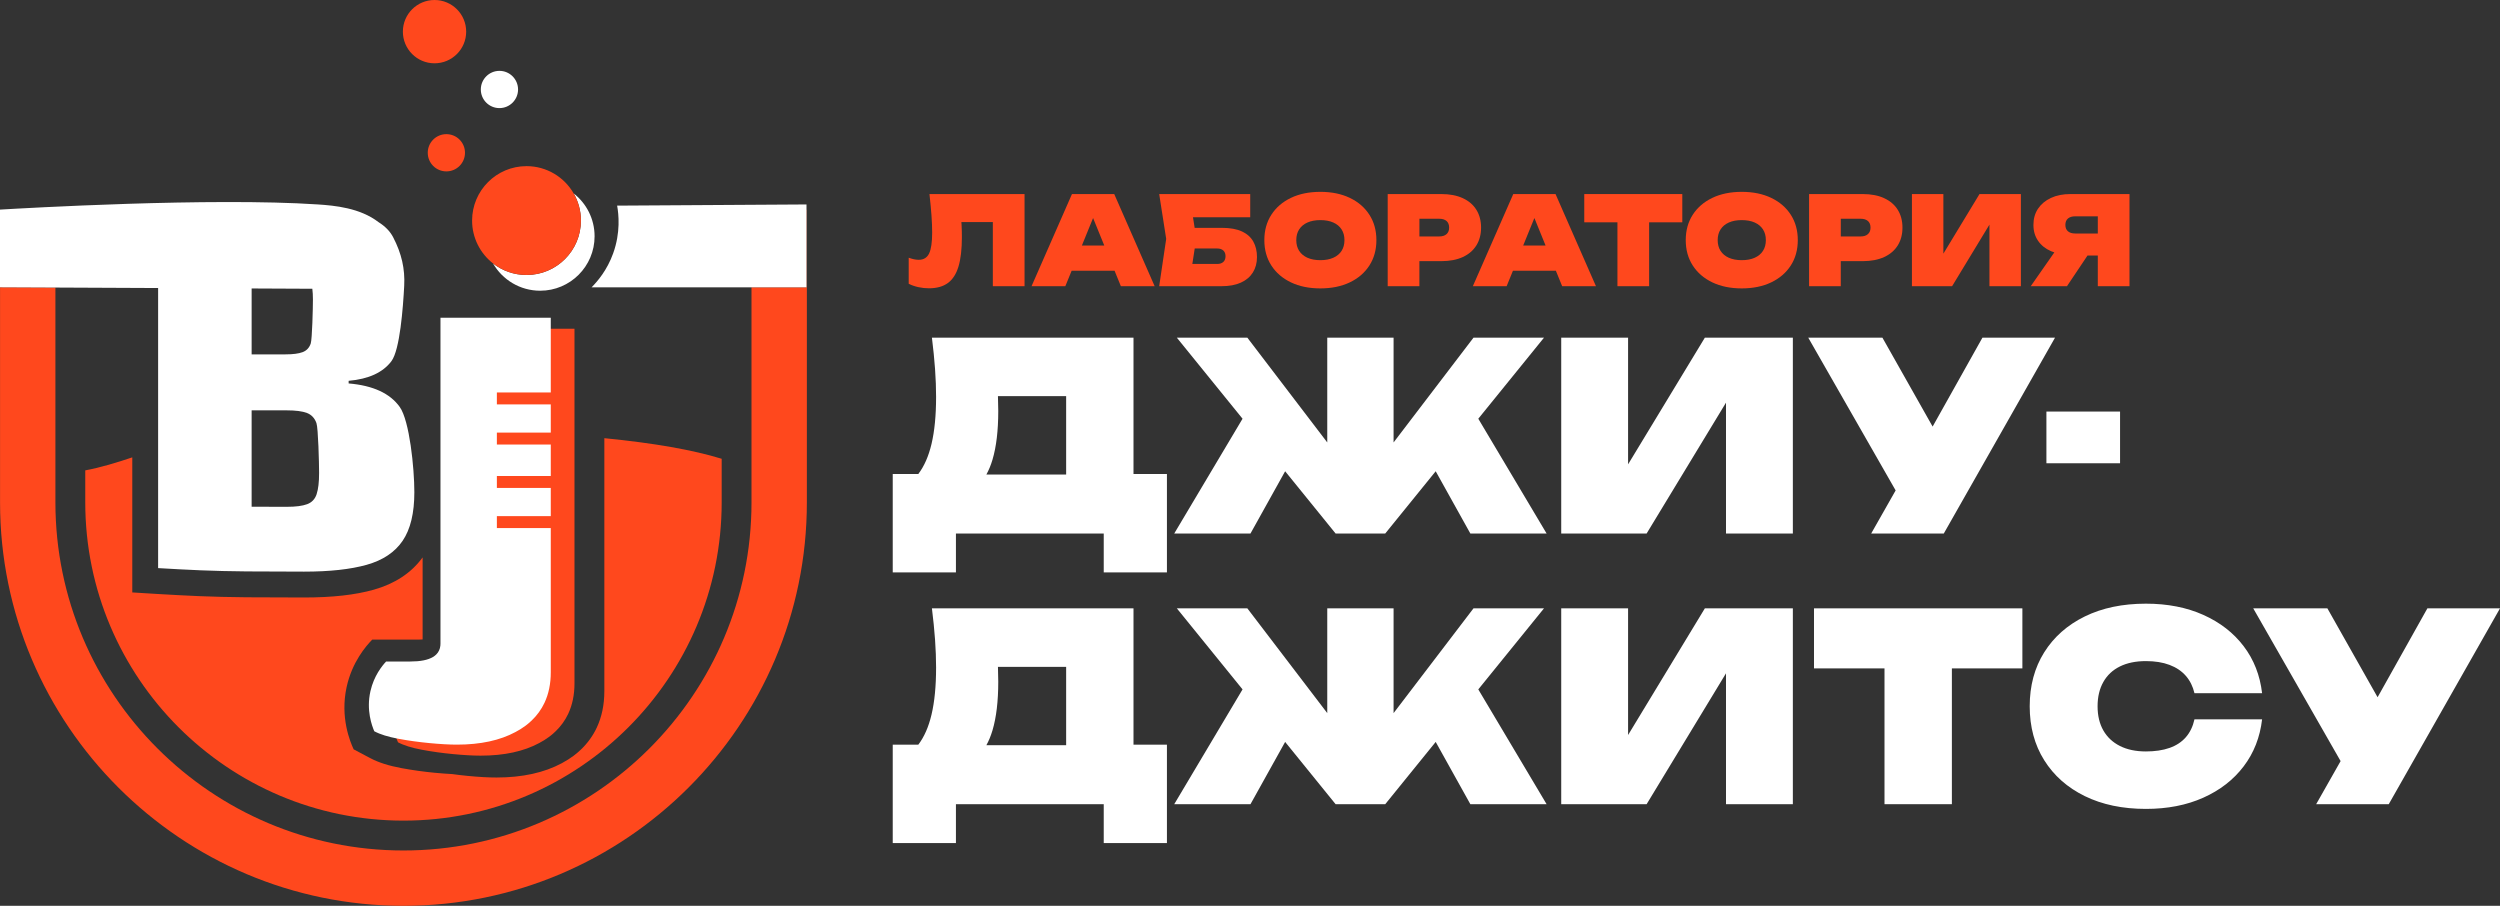 <?xml version="1.0" encoding="UTF-8"?> <svg xmlns="http://www.w3.org/2000/svg" id="_Слой_2" data-name="Слой 2" viewBox="0 0 1542.54 558.91"><rect x="0" y="0" width="1542.54" height="558.91" fill="#333333" stroke="none"/> <defs> <style> .cls-1 { fill: #fff; } .cls-2 { fill: #ff481d; } .cls-3 { fill: none; } </style> </defs> <g id="_Слой_1-2" data-name="Слой 1"> <g> <g> <g> <path class="cls-1" d="m699.39,208.35h-124.38c.86,6.88,1.5,13.32,1.93,19.33.43,6.02.64,11.76.64,17.24,0,11.39-.94,21.06-2.82,29-1.8,7.61-4.52,13.77-8.14,18.53h-15.79v60.74h38.99v-24.01h91.2v24.01h38.99v-60.74h-20.63v-84.11Zm-83.64,36.09h42.08v48.34h-49.21c1.48-2.69,2.75-5.73,3.77-9.18,2.36-7.95,3.55-17.94,3.55-29.97,0-2.9-.07-5.98-.19-9.18Z"></path> <polygon class="cls-1" points="952.67 208.35 909.17 208.35 859.86 272.99 859.86 208.35 818.94 208.35 818.94 272.99 769.63 208.35 726.13 208.35 766.67 258.36 724.52 329.19 771.57 329.19 792.95 290.77 824.09 329.19 854.71 329.19 885.85 290.77 907.23 329.19 954.28 329.19 912.13 258.36 952.67 208.35"></polygon> <polygon class="cls-1" points="1004.55 286.51 1004.55 208.35 963.3 208.35 963.3 329.19 1015.99 329.19 1064.97 248.44 1064.97 329.19 1106.22 329.19 1106.22 208.35 1051.92 208.35 1004.55 286.51"></polygon> <polygon class="cls-1" points="1154.55 329.19 1199.35 329.19 1267.98 208.35 1223.19 208.35 1192.46 263.2 1161.48 208.35 1115.72 208.35 1169.64 302.6 1154.55 329.19"></polygon> <rect class="cls-1" x="1262.67" y="253.94" width="45.44" height="31.9"></rect> <path class="cls-1" d="m699.39,375.36h-124.38c.86,6.88,1.5,13.32,1.93,19.33.43,6.02.64,11.76.64,17.24,0,11.39-.94,21.06-2.82,29-1.8,7.61-4.52,13.77-8.14,18.53h-15.79v60.74h38.99v-24.01h91.2v24.01h38.99v-60.74h-20.63v-84.11Zm-83.64,36.09h42.08v48.34h-49.21c1.48-2.69,2.75-5.73,3.77-9.18,2.36-7.95,3.55-17.94,3.55-29.97,0-2.9-.07-5.98-.19-9.18Z"></path> <polygon class="cls-1" points="952.67 375.36 909.17 375.36 859.86 440 859.86 375.36 818.94 375.36 818.94 440 769.63 375.36 726.13 375.36 766.67 425.37 724.52 496.2 771.57 496.2 792.95 457.78 824.09 496.2 854.71 496.2 885.85 457.78 907.23 496.2 954.28 496.2 912.13 425.37 952.67 375.36"></polygon> <polygon class="cls-1" points="1004.55 453.52 1004.55 375.36 963.3 375.36 963.3 496.2 1015.99 496.2 1064.97 415.45 1064.97 496.2 1106.22 496.2 1106.22 375.36 1051.92 375.36 1004.55 453.52"></polygon> <polygon class="cls-1" points="1119.27 412.41 1162.77 412.41 1162.77 496.2 1204.34 496.2 1204.34 412.41 1247.84 412.41 1247.84 375.36 1119.27 375.36 1119.27 412.41"></polygon> <path class="cls-1" d="m1308.02,411.21c4.46-2.2,9.8-3.3,16.03-3.3,5.59,0,10.45.78,14.58,2.34,4.14,1.56,7.49,3.81,10.07,6.77,2.58,2.96,4.35,6.52,5.32,10.71h41.73c-1.29-11.06-5.07-20.73-11.36-29-6.28-8.27-14.58-14.71-24.89-19.33-10.31-4.62-22.13-6.93-35.45-6.93-14.39,0-26.96,2.63-37.7,7.89-10.74,5.26-19.09,12.65-25.05,22.15-5.96,9.51-8.94,20.6-8.94,33.27s2.98,23.77,8.94,33.27c5.96,9.51,14.31,16.89,25.05,22.16,10.74,5.26,23.31,7.89,37.7,7.89,13.32,0,25.14-2.31,35.45-6.93,10.31-4.62,18.61-11.06,24.89-19.34,6.28-8.27,10.07-17.94,11.36-29h-41.73c-.97,4.41-2.74,8.08-5.32,11.04-2.58,2.96-5.94,5.16-10.07,6.61s-9,2.17-14.58,2.17c-6.23,0-11.57-1.13-16.03-3.38-4.46-2.25-7.87-5.45-10.23-9.59-2.36-4.14-3.55-9.1-3.55-14.9s1.18-10.79,3.55-14.98c2.36-4.19,5.77-7.39,10.23-9.59Z"></path> <polygon class="cls-1" points="1497.74 375.36 1467.01 430.21 1436.03 375.36 1390.28 375.36 1444.19 469.61 1429.11 496.2 1473.9 496.2 1542.54 375.36 1497.74 375.36"></polygon> </g> <g> <path class="cls-2" d="m574.74,132.93c.28,3.89.42,7.4.42,10.54,0,6.02-.63,10.32-1.89,12.93-1.26,2.6-3.39,3.9-6.37,3.9-1.87,0-3.94-.43-6.22-1.29v16.07c1.77.91,3.74,1.6,5.91,2.08s4.37.72,6.6.72c4.8,0,8.69-1.09,11.67-3.26,2.98-2.17,5.17-5.58,6.56-10.23,1.39-4.65,2.08-10.69,2.08-18.12,0-2.38-.06-4.88-.19-7.51-.03-.57-.08-1.16-.12-1.74h19.41v39.57h19.56v-56.85h-58.67c.56,4.9.97,9.3,1.25,13.19Z"></path> <path class="cls-2" d="m661.42,119.74l-24.94,56.85h20.85l3.89-9.55h26.48l3.89,9.55h20.85l-24.94-56.85h-26.08Zm6.12,31.76l6.91-16.98,6.91,16.98h-13.83Z"></path> <path class="cls-2" d="m766.33,142.82c-3.18-1.49-7.35-2.24-12.51-2.24h-16.7l-1.03-6.52h35.32v-14.33h-56.17l4.32,27.67-4.32,29.18h38.58c4.65,0,8.59-.73,11.83-2.2,3.23-1.46,5.7-3.55,7.39-6.25s2.54-5.88,2.54-9.51-.75-6.81-2.24-9.51c-1.49-2.7-3.83-4.8-7.01-6.29Zm-11.52,18.8c-.91.83-2.17,1.25-3.79,1.25h-15.33l1.47-9.55h13.86c1.62,0,2.88.42,3.79,1.25.91.83,1.36,2.01,1.36,3.52s-.45,2.69-1.36,3.53Z"></path> <path class="cls-2" d="m832.85,122.09c-5.18-2.48-11.23-3.72-18.16-3.72s-12.98,1.24-18.16,3.72c-5.18,2.48-9.21,5.95-12.09,10.42-2.88,4.47-4.32,9.69-4.32,15.65s1.44,11.18,4.32,15.65c2.88,4.47,6.91,7.95,12.09,10.42,5.18,2.48,11.23,3.72,18.16,3.72s12.97-1.24,18.16-3.72c5.18-2.47,9.21-5.95,12.09-10.42,2.88-4.47,4.32-9.69,4.32-15.65s-1.44-11.18-4.32-15.65c-2.88-4.47-6.91-7.95-12.09-10.42Zm-5.08,32.71c-1.19,1.85-2.89,3.26-5.12,4.25-2.22.99-4.88,1.48-7.96,1.48s-5.74-.49-7.96-1.48c-2.22-.99-3.93-2.4-5.12-4.25-1.19-1.84-1.78-4.05-1.78-6.63s.59-4.79,1.78-6.63c1.19-1.84,2.89-3.26,5.12-4.25,2.22-.99,4.88-1.48,7.96-1.48s5.73.49,7.96,1.48,3.93,2.4,5.12,4.25c1.19,1.84,1.78,4.05,1.78,6.63s-.59,4.79-1.78,6.63Z"></path> <path class="cls-2" d="m913.85,140.43c0-4.19-.96-7.85-2.88-10.95-1.92-3.11-4.71-5.51-8.38-7.2-3.67-1.69-8.07-2.54-13.23-2.54h-33.13v56.85h19.56v-15.46h13.57c5.15,0,9.56-.85,13.23-2.54,3.66-1.69,6.45-4.09,8.38-7.2,1.92-3.11,2.88-6.76,2.88-10.95Zm-21.3,4.02c-1.06.96-2.55,1.44-4.47,1.44h-12.28v-10.91h12.28c1.92,0,3.41.47,4.47,1.4,1.06.93,1.59,2.29,1.59,4.05s-.53,3.06-1.59,4.02Z"></path> <path class="cls-2" d="m933.71,119.74l-24.94,56.85h20.85l3.89-9.55h26.48l3.89,9.55h20.85l-24.94-56.85h-26.08Zm6.12,31.76l6.91-16.98,6.91,16.98h-13.83Z"></path> <polygon class="cls-2" points="977.52 137.17 997.99 137.17 997.99 176.59 1017.54 176.59 1017.54 137.17 1038.01 137.17 1038.01 119.74 977.52 119.74 977.52 137.17"></polygon> <path class="cls-2" d="m1092.86,122.09c-5.18-2.48-11.23-3.72-18.16-3.72s-12.98,1.24-18.16,3.72c-5.18,2.48-9.21,5.95-12.09,10.42-2.88,4.47-4.32,9.69-4.32,15.65s1.44,11.18,4.32,15.65c2.88,4.47,6.91,7.95,12.09,10.42,5.18,2.48,11.23,3.72,18.16,3.72s12.97-1.24,18.16-3.72c5.18-2.47,9.21-5.95,12.09-10.42,2.88-4.47,4.32-9.69,4.32-15.65s-1.44-11.18-4.32-15.65c-2.88-4.47-6.91-7.95-12.09-10.42Zm-5.08,32.71c-1.19,1.85-2.89,3.26-5.12,4.25-2.22.99-4.88,1.48-7.96,1.48s-5.74-.49-7.96-1.48c-2.22-.99-3.93-2.4-5.12-4.25-1.19-1.84-1.78-4.05-1.78-6.63s.59-4.79,1.78-6.63c1.19-1.84,2.89-3.26,5.12-4.25,2.22-.99,4.88-1.48,7.96-1.48s5.73.49,7.96,1.48c2.22.99,3.93,2.4,5.12,4.25,1.19,1.84,1.78,4.05,1.78,6.63s-.59,4.79-1.78,6.63Z"></path> <path class="cls-2" d="m1162.59,122.28c-3.67-1.69-8.07-2.54-13.23-2.54h-33.13v56.85h19.56v-15.46h13.57c5.15,0,9.56-.85,13.23-2.54,3.66-1.69,6.45-4.09,8.38-7.2,1.92-3.11,2.88-6.76,2.88-10.95s-.96-7.85-2.88-10.95c-1.92-3.11-4.71-5.51-8.38-7.2Zm-10.04,22.17c-1.06.96-2.55,1.44-4.47,1.44h-12.28v-10.91h12.28c1.92,0,3.41.47,4.47,1.4,1.06.93,1.59,2.29,1.59,4.05s-.53,3.06-1.59,4.02Z"></path> <polygon class="cls-2" points="1199.09 156.51 1199.09 119.74 1179.69 119.74 1179.69 176.59 1204.48 176.59 1227.52 138.6 1227.52 176.59 1246.92 176.59 1246.92 119.74 1221.38 119.74 1199.09 156.51"></polygon> <path class="cls-2" d="m1277.4,119.74c-4.55,0-8.53.79-11.94,2.39-3.41,1.59-6.06,3.8-7.96,6.63-1.9,2.83-2.84,6.17-2.84,10.01s.95,7,2.84,9.78c1.89,2.78,4.55,4.92,7.96,6.41.67.29,1.38.53,2.1.77l-14.57,20.87h22.36l12.69-18.95h6.34v18.95h19.56v-56.85h-36.54Zm3.03,24.33c-1.92,0-3.41-.45-4.47-1.36-1.06-.91-1.59-2.22-1.59-3.94s.53-3.03,1.59-3.94c1.06-.91,2.55-1.36,4.47-1.36h13.95v10.61h-13.95Z"></path> </g> </g> <g> <g> <path class="cls-2" d="m243.22,433.15c-2.72,11.91.92,21.53,2.36,24.86.74.38,1.73.87,2.94,1.36,1.06.43,2.21.84,3.43,1.22,2.45.76,5.24,1.44,8.35,2.02,6.22,1.16,12.66,2.06,19.31,2.69,3.32.32,6.4.55,9.22.71,2.82.16,5.39.24,7.72.24,14.57,0,26.59-2.63,36.15-7.78,2.21-1.19,4.32-2.47,6.26-3.93,1.29-.98,2.5-2,3.63-3.08,3.39-3.22,6.06-6.89,8-11.01,2.59-5.49,3.88-11.77,3.88-18.84v-218.77h-68.06v201.05c0,.46-.02.91-.07,1.34-.24,2.16-1.09,3.97-2.55,5.41-.58.58-1.26,1.1-2.04,1.56-3.11,1.85-7.78,2.77-14.01,2.77h-14.88c-2.54,2.75-7.51,8.88-9.64,18.19Z"></path> <path class="cls-2" d="m96.6,366.46l-14.98-.92v-83.34c-9.61,3.24-19.55,6.27-29.01,8.03v19.77c0,108.26,88.08,196.34,196.34,196.34s196.34-88.08,196.34-196.34v-26.93c-17.89-5.5-41.72-9.68-72.4-12.71v156.15c0,8.31-1.58,15.88-4.7,22.5-2.39,5.07-5.71,9.64-9.85,13.58-1.37,1.3-2.84,2.54-4.37,3.7-2.09,1.58-4.49,3.09-7.36,4.64-10.84,5.84-24.38,8.81-40.23,8.81-2.47,0-5.23-.08-8.2-.25-2.88-.16-6.09-.41-9.55-.74-3.24-.31-6.46-.69-9.63-1.13-3.24-.17-6.74-.43-10.61-.79-7.03-.67-14-1.64-20.71-2.89-7.88-1.46-14.19-3.48-19.27-6.18l-10.19-5.4c-2.25-4.84-8.43-19.76-4.34-38.47,3.36-15.38,11.89-25.23,15.8-29.24h28.36c1.06,0,1.97-.04,2.72-.09v-50.63c-6.94,9.54-17.07,16.24-30.13,19.92-11.51,3.24-25.56,4.81-42.97,4.81-13.23,0-25.22-.05-35.65-.13-10.41-.1-20.11-.33-28.83-.69-9-.39-17.93-.85-26.56-1.38Z"></path> </g> <path class="cls-2" d="m275.42,105.75c6.35,0,11.49-5.14,11.49-11.49s-5.14-11.49-11.49-11.49-11.49,5.14-11.49,11.49,5.14,11.49,11.49,11.49Z"></path> <path class="cls-2" d="m268.11,39.06c10.8,0,19.53-8.74,19.53-19.53S278.91,0,268.11,0s-19.53,8.74-19.53,19.53,8.74,19.53,19.53,19.53Z"></path> <g> <path class="cls-1" d="m308.16,66.7c6.35,0,11.49-5.15,11.49-11.49s-5.15-11.49-11.49-11.49-11.49,5.14-11.49,11.49,5.14,11.49,11.49,11.49Z"></path> <g> <path class="cls-3" d="m186.69,217.28c2.45-.91,4.12-2.67,5.03-5.31.91-2.63,1.36-22.29,1.36-27.19,0-2.54-.12-4.74-.37-6.62-12.48-.06-24.97-.12-37.45-.18v40.65h20.95c4.53,0,8.03-.45,10.48-1.36Z"></path> <path class="cls-3" d="m189.55,311.08c2.9-1.09,4.85-3.17,5.85-6.26.99-3.08,1.5-7.44,1.5-13.06s-.54-27.59-1.63-30.67c-1.09-3.08-3.04-5.17-5.85-6.26-2.81-1.09-7.03-1.63-12.65-1.63h-21.5v59.47c6.86.03,14.1.05,21.77.05,5.44,0,9.61-.54,12.52-1.63Z"></path> <path class="cls-2" d="m497.62,129.42v47.85h-33.93v132.74c0,118.41-96.34,214.75-214.75,214.75S34.19,428.41,34.19,310v-132.58c-11.39-.05-22.78-.11-34.16-.16v132.73c0,137.25,111.66,248.91,248.91,248.91s248.91-111.66,248.91-248.91v-180.58c-.08,0-.16,0-.24,0Z"></path> <g> <path class="cls-1" d="m215.12,236.6v-1.63c12.33-1.09,21.13-5.12,26.39-12.11,5.26-6.98,7.19-33.1,7.89-46.51.55-10.46-1.6-19.91-6.8-29.93-1.98-3.82-5.08-6.87-9.01-9.33-11.49-8.85-27.1-10.26-37.48-10.95-65.87-4.4-181.76,2.34-196.12,3.19v47.93h.03c11.39.05,22.78.11,34.16.16,21.13.1,42.25.2,63.38.3v172.81c8.89.54,17.64.99,26.26,1.36,8.61.36,18.05.59,28.3.68,10.25.09,22.08.14,35.51.14,15.78,0,28.66-1.41,38.64-4.22,9.97-2.81,17.37-7.75,22.18-14.83,4.8-7.07,7.21-17.05,7.21-29.93,0-15.05-2.99-44.14-8.98-52.58-5.99-8.44-16.51-13.29-31.56-14.56Zm-59.86-58.61c12.48.06,24.97.12,37.45.18.24,1.88.37,4.08.37,6.62,0,4.9-.46,24.56-1.36,27.19-.91,2.63-2.58,4.4-5.03,5.31-2.45.91-5.94,1.36-10.48,1.36h-20.95v-40.65Zm40.14,126.83c-1,3.09-2.95,5.17-5.85,6.26-2.9,1.09-7.07,1.63-12.52,1.63-7.67,0-14.91-.02-21.77-.05v-59.47h21.5c5.62,0,9.84.54,12.65,1.63,2.81,1.09,4.76,3.18,5.85,6.26,1.09,3.09,1.63,24.87,1.63,30.67s-.5,9.98-1.5,13.06Z"></path> <path class="cls-1" d="m380.78,126.87c.94,5.24,2.21,16.52-2.45,29.46-3.74,10.39-9.68,17.3-13.3,20.94h132.59v-51.12c-38.95.24-77.89.49-116.84.73Z"></path> </g> </g> <path class="cls-1" d="m271.78,397.08c0,.46-.02.91-.07,1.34-.24,2.16-1.09,3.97-2.55,5.41-.58.58-1.26,1.1-2.04,1.56-3.11,1.85-7.78,2.77-14.01,2.77h-14.88c-2.54,2.75-7.51,8.88-9.64,18.19-2.72,11.91.92,21.53,2.36,24.86.74.38,1.73.87,2.94,1.36,1.06.43,2.21.84,3.43,1.22,2.45.76,5.24,1.44,8.35,2.02,6.22,1.16,12.66,2.06,19.31,2.69,3.32.32,6.4.55,9.22.71,2.82.16,5.39.24,7.72.24,14.57,0,26.59-2.63,36.15-7.78,2.21-1.19,4.32-2.47,6.26-3.93,1.29-.98,2.5-2,3.63-3.08,3.39-3.22,6.06-6.89,8-11.01,2.59-5.49,3.88-11.77,3.88-18.84v-89h-33.26v-7.36h33.26v-17.38h-33.26v-7.36h33.26v-19.44h-33.26v-7.36h33.26v-17.38h-33.26v-7.36h33.26v-46.11h-68.06v201.05Z"></path> </g> <g> <path class="cls-1" d="m353.95,119.32c2.85,4.94,4.49,10.66,4.49,16.78,0,18.53-15.03,33.58-33.57,33.58-7.79,0-14.95-2.66-20.65-7.11,5.8,10.04,16.65,16.81,29.08,16.81,18.54,0,33.57-15.05,33.57-33.58,0-10.76-5.06-20.33-12.93-26.48Z"></path> <path class="cls-2" d="m353.95,119.32c-5.8-10.04-16.65-16.81-29.08-16.81-18.55,0-33.58,15.05-33.58,33.58,0,10.75,5.06,20.32,12.93,26.47,5.7,4.45,12.86,7.11,20.65,7.11,18.54,0,33.57-15.05,33.57-33.58,0-6.11-1.64-11.84-4.49-16.78Z"></path> </g> </g> </g> </g> </svg> 